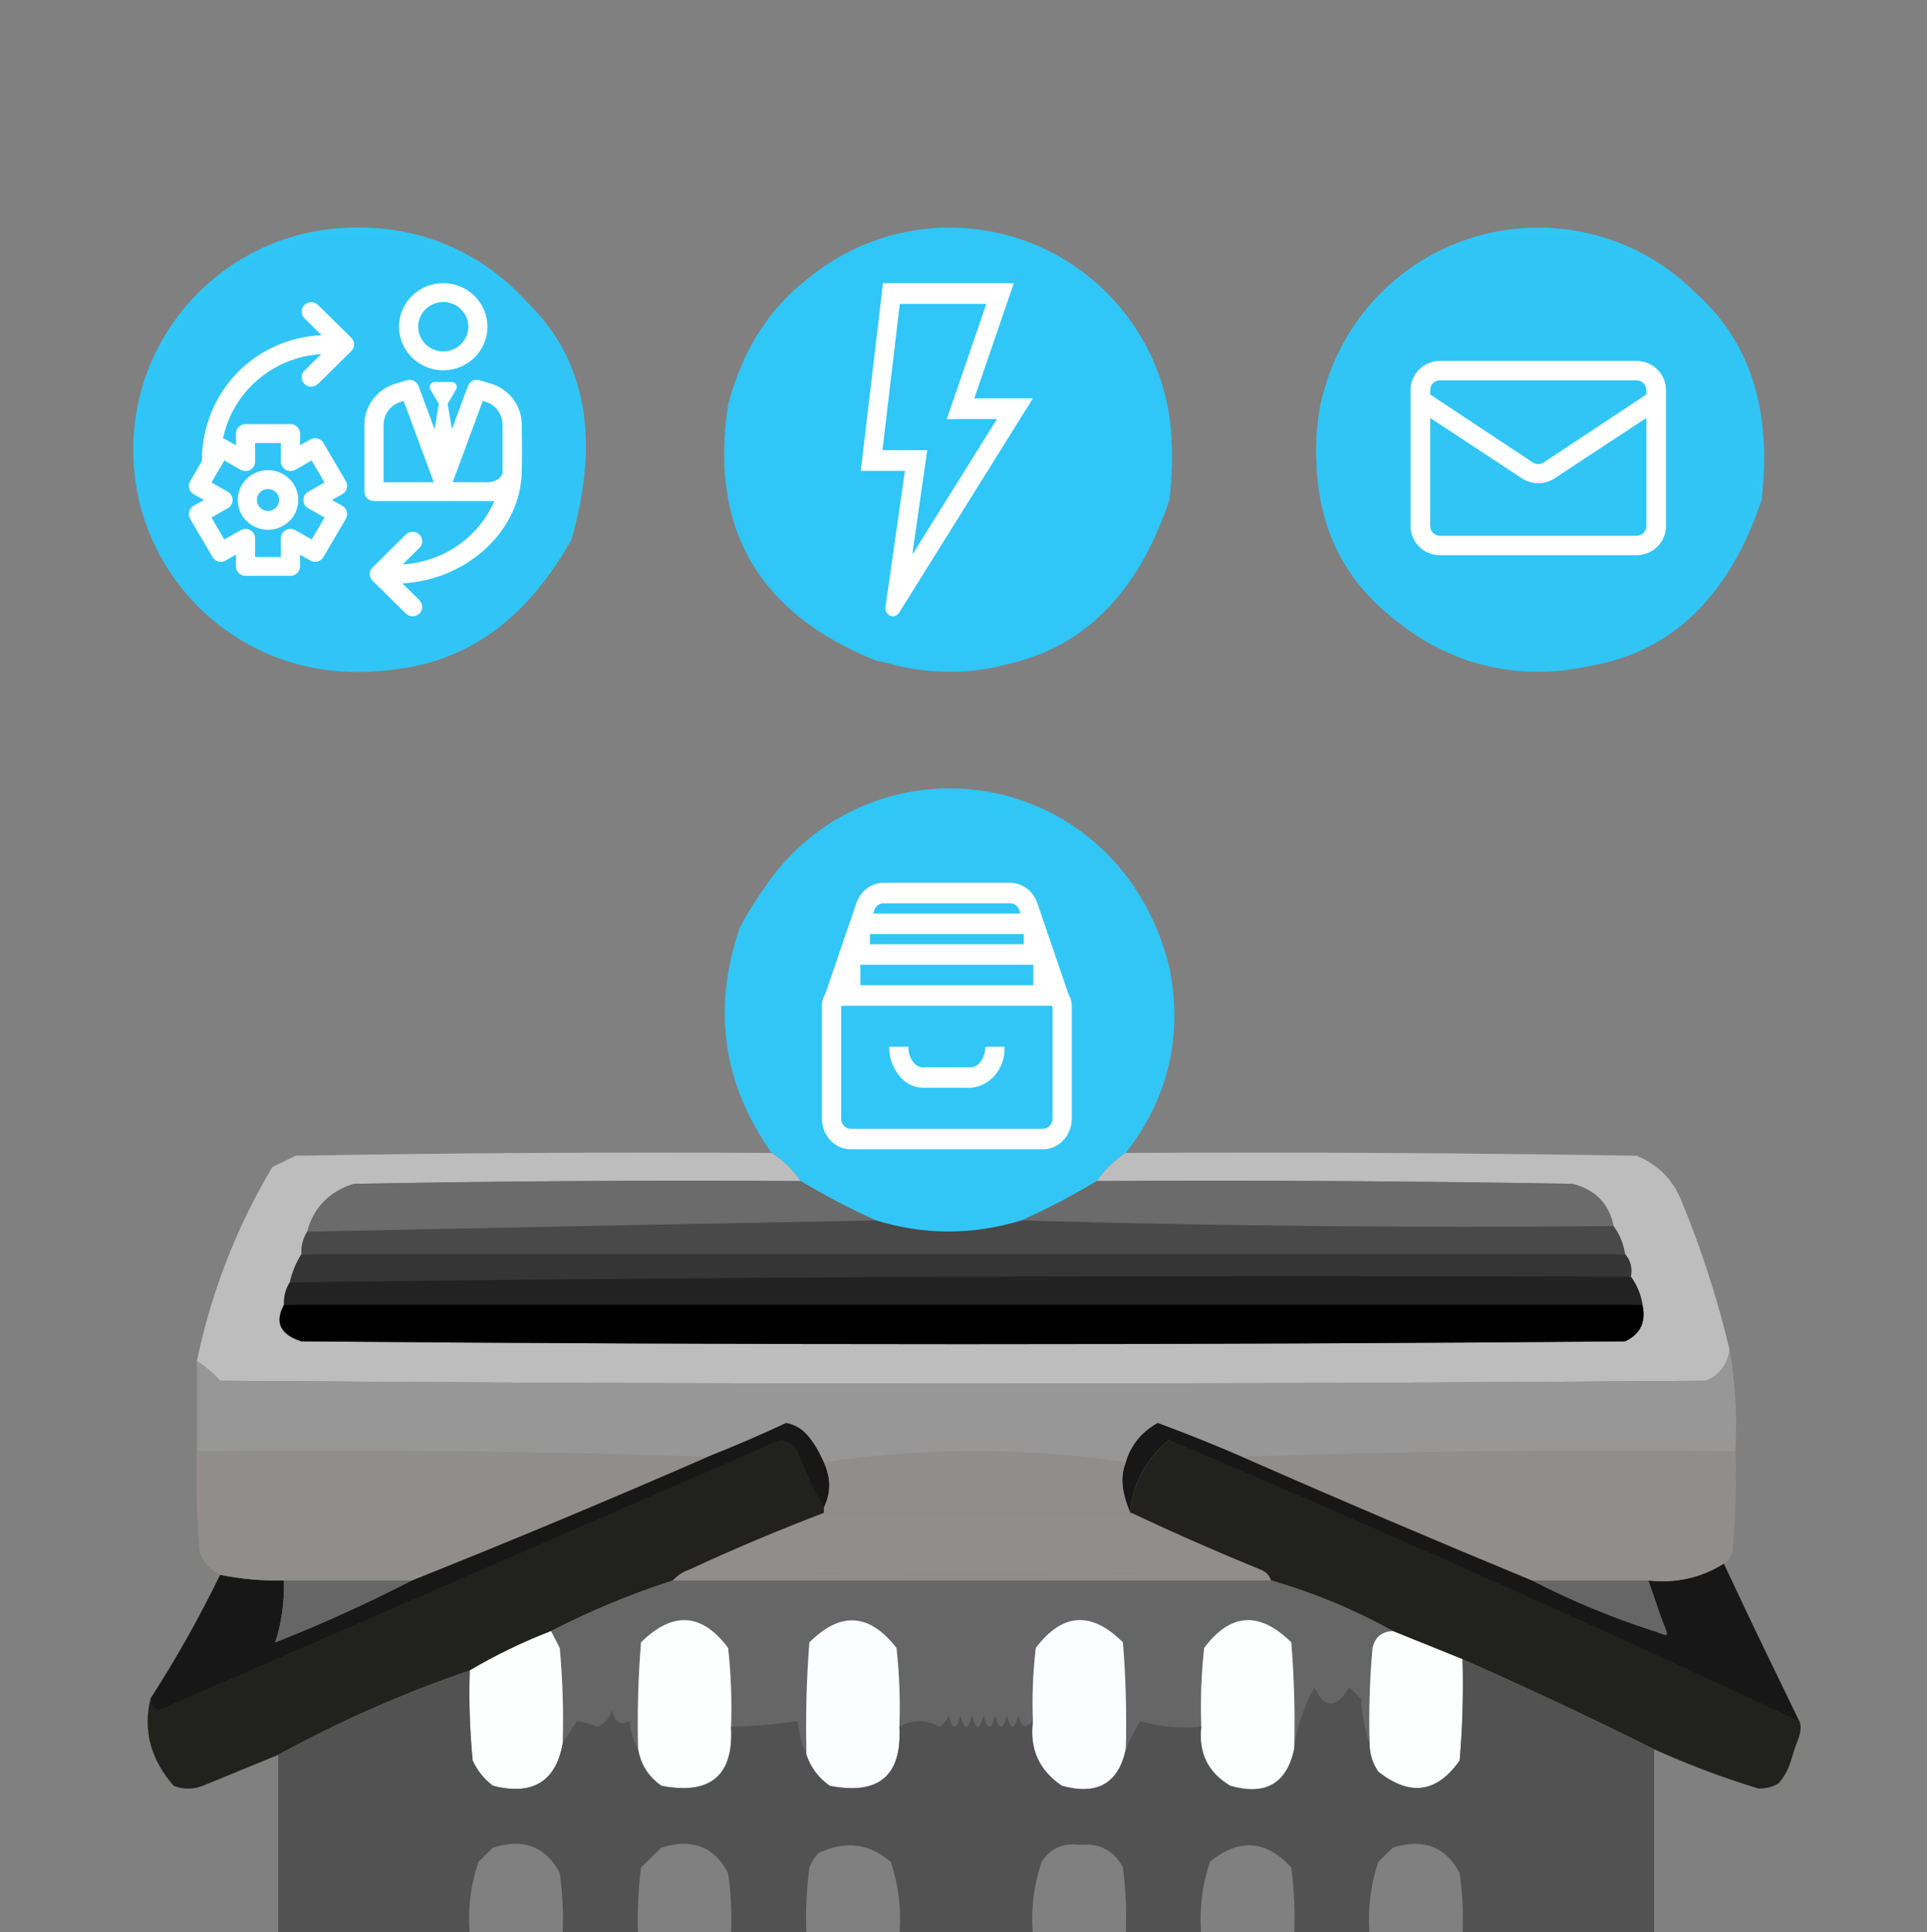 <?xml version="1.0" encoding="UTF-8"?> <svg xmlns="http://www.w3.org/2000/svg" width="347" height="348" viewBox="0 0 347 348" fill="none"><rect x="0" y="0" width="347" height="348" fill="#808080" stroke="none"/><g clip-path="url(#clip0_312_2588)"><circle cx="171" cy="81" r="40" fill="#30C6F6"></circle><circle cx="65" cy="81" r="40" fill="#30C6F6"></circle><circle cx="64" cy="81" r="40" fill="#30C6F6"></circle><circle cx="171" cy="182" r="40" fill="#30C6F6"></circle><circle cx="277" cy="81" r="40" fill="#30C6F6"></circle><path opacity="0.985" fill-rule="evenodd" clip-rule="evenodd" d="M56.364 42.493C62.288 42.493 68.212 42.493 74.136 42.493C101.084 51.829 110.667 70.068 102.886 97.209C91.005 118.393 73.058 125.317 49.045 117.98C36.458 112.285 28.442 102.997 25 90.116C25 84.374 25 78.632 25 72.891C29.53 57.017 39.985 46.884 56.364 42.493Z" fill="#30C6F6"></path><path opacity="0.984" fill-rule="evenodd" clip-rule="evenodd" d="M161.955 42.493C167.879 42.493 173.803 42.493 179.727 42.493C203.185 50.101 213.465 65.975 210.568 90.116C202.134 115.068 184.534 124.694 157.773 118.993C136.569 110.499 127.683 95.131 131.114 72.891C135.311 56.833 145.591 46.701 161.955 42.493Z" fill="#30C6F6"></path><path opacity="0.985" fill-rule="evenodd" clip-rule="evenodd" d="M268.591 42.493C274.516 42.493 280.439 42.493 286.364 42.493C309.822 50.101 320.102 65.975 317.205 90.116C308.77 115.068 291.171 124.694 264.409 118.993C243.205 110.499 234.319 95.131 237.75 72.891C241.948 56.833 252.228 46.701 268.591 42.493Z" fill="#31C6F6"></path><path opacity="0.988" fill-rule="evenodd" clip-rule="evenodd" d="M202.728 207.652C200.637 209.003 198.894 210.692 197.5 212.719C193.096 215.359 188.565 217.723 183.909 219.811C175.165 222.469 166.454 222.469 157.773 219.811C153.076 217.705 148.546 215.341 144.182 212.719C142.789 210.692 141.046 209.003 138.955 207.652C130.144 195.192 128.227 181.683 133.205 167.123C142.887 148.666 158.395 141.067 179.728 144.325C196.28 148.208 206.561 158.173 210.569 174.215C213.036 186.593 210.422 197.739 202.728 207.652Z" fill="#32C6F6"></path><path opacity="0.995" fill-rule="evenodd" clip-rule="evenodd" d="M138.955 207.652C141.045 209.003 142.788 210.692 144.182 212.719C117.346 212.549 90.513 212.719 63.682 213.225C59.269 214.631 56.481 217.502 55.318 221.838C54.551 223.062 54.202 224.412 54.273 225.891C53.289 227.461 52.592 229.149 52.182 230.957C51.414 232.181 51.066 233.532 51.136 235.01C49.409 238.176 50.455 240.372 54.273 241.596C133.727 242.272 213.182 242.272 292.636 241.596C295.402 240.292 296.447 238.097 295.773 235.01C295.463 233.082 294.766 231.393 293.682 229.944C293.962 228.324 293.613 226.973 292.636 225.891C292.327 223.963 291.63 222.273 290.545 220.825C289.773 216.865 287.334 214.332 283.227 213.225C254.654 212.719 226.078 212.549 197.5 212.719C198.894 210.692 200.636 209.003 202.727 207.652C233.396 207.483 264.063 207.652 294.727 208.159C298.386 209.679 301 212.212 302.568 215.758C306.282 224.694 309.243 233.813 311.455 243.116C311.087 245.729 309.692 247.587 307.273 248.689C218.061 249.365 128.848 249.365 39.636 248.689C38.377 247.295 36.983 246.113 35.455 245.142C38.043 232.711 42.573 221.059 49.045 210.185C50.439 209.51 51.833 208.835 53.227 208.159C81.801 207.652 110.377 207.483 138.955 207.652Z" fill="#BDBDBD"></path><path fill-rule="evenodd" clip-rule="evenodd" d="M144.182 212.718C148.546 215.341 153.076 217.705 157.773 219.811C124.023 223.5 90.023 224.5 55.318 221.838C56.481 217.502 59.269 214.63 63.682 213.225C90.513 212.718 117.346 212.549 144.182 212.718Z" fill="#6B6B6B"></path><path fill-rule="evenodd" clip-rule="evenodd" d="M197.5 212.718C226.078 212.549 254.654 212.718 283.227 213.225C287.334 214.332 289.773 216.865 290.546 220.824C255.023 224 219.023 223.5 183.909 219.811C188.565 217.723 193.096 215.359 197.5 212.718Z" fill="#6B6B6B"></path><path fill-rule="evenodd" clip-rule="evenodd" d="M157.773 219.811C166.453 222.469 175.165 222.469 183.909 219.811C219.276 220.822 254.822 221.161 290.546 220.825C291.63 222.273 292.327 223.963 292.637 225.891C213.023 229 133.023 228.5 54.273 225.891C54.203 224.412 54.551 223.062 55.319 221.838C90.039 221.108 124.191 220.432 157.773 219.811Z" fill="#494949"></path><path fill-rule="evenodd" clip-rule="evenodd" d="M54.273 225.891C133.728 225.891 213.182 225.891 292.637 225.891C293.613 226.973 293.962 228.323 293.682 229.944C213.023 233 132.523 232.5 52.182 230.957C52.593 229.149 53.289 227.461 54.273 225.891Z" fill="#353535"></path><path fill-rule="evenodd" clip-rule="evenodd" d="M293.682 229.944C294.766 231.393 295.464 233.082 295.773 235.01C214.023 239.5 132.523 239.5 51.137 235.01C51.066 233.532 51.415 232.181 52.182 230.957C132.608 229.947 213.108 229.609 293.682 229.944Z" fill="#222222"></path><path fill-rule="evenodd" clip-rule="evenodd" d="M51.137 235.01C132.682 235.01 214.228 235.01 295.773 235.01C296.447 238.097 295.402 240.292 292.637 241.596C213.182 242.272 133.728 242.272 54.273 241.596C50.455 240.372 49.409 238.176 51.137 235.01Z" fill="black"></path><path fill-rule="evenodd" clip-rule="evenodd" d="M311.455 243.116C312.49 249.003 312.838 255.082 312.5 261.354C285.523 273.5 254.023 266.5 223.636 262.368C218.665 260.214 213.613 258.188 208.477 256.288C205.549 257.927 203.632 260.291 202.727 263.381C194.523 268.5 184.96 271.502 175.523 271.5C166.086 271.502 156.023 267.5 148.364 263.381C147.083 261.925 146.038 260.236 145.227 258.315C144.247 257.248 143.027 256.572 141.568 256.288C136.898 258.469 132.194 260.495 127.455 262.368C98.023 268.5 63.523 271 35.455 261.354C35.455 255.951 35.455 250.546 35.455 245.142C36.983 246.113 38.377 247.295 39.636 248.689C128.848 249.365 218.061 249.365 307.273 248.689C309.692 247.587 311.087 245.729 311.455 243.116Z" fill="#979797"></path><path fill-rule="evenodd" clip-rule="evenodd" d="M223.637 262.368C240.969 269.993 258.393 277.424 275.91 284.659C282.903 288.274 290.221 291.314 297.864 293.778L301 294.285L298.91 290.738C298.212 288.712 297.516 286.685 296.819 284.659C301.769 285.204 306.3 284.191 310.41 281.619C315.523 292.5 315.523 292.5 324.001 309.99C324.001 308.301 324.001 311.679 324.001 309.99C285.523 298.5 241.023 283.5 210.569 259.328C206.435 262.689 203.92 267.079 203.523 272.5C203.871 272.5 203.175 272.5 203.523 272.5C202.292 269.437 201.496 266.397 202.728 263.381C203.632 260.291 205.549 257.927 208.478 256.288C213.613 258.188 218.666 260.214 223.637 262.368ZM298.91 290.738L301 294.285L297.864 293.778L298.91 290.738Z" fill="#171717"></path><path opacity="0.996" fill-rule="evenodd" clip-rule="evenodd" d="M148.364 263.381C149.633 266.121 149.792 269.836 148.523 272.5C146.72 269.334 143.356 266.97 142.023 263.381C141.25 262.293 142.341 261.262 141.023 261C103.735 277.212 66.387 297.036 29.023 310.5C27.946 310.16 27.06 306.947 27.091 305.937C31.723 298.746 35.904 291.315 39.637 283.646C43.42 284.4 47.253 284.737 51.137 284.659C51.231 288.573 50.708 292.289 49.568 295.805C58.026 292.464 66.215 288.748 74.137 284.659C92.024 277.512 109.797 270.08 127.455 262.368C132.194 260.495 136.898 258.469 141.568 256.288C143.027 256.572 144.247 257.248 145.228 258.315C146.523 259.724 147.412 261.326 148.364 263.381Z" fill="#171717"></path><path opacity="0.999" fill-rule="evenodd" clip-rule="evenodd" d="M148.364 271.487C148.364 271.824 148.364 272.163 148.364 272.5C140.222 275.602 132.206 278.979 124.318 282.633C123.054 283.07 122.008 283.746 121.182 284.659C113.565 287.116 106.247 290.156 99.228 293.778C94.088 295.767 89.209 298.132 84.591 300.871C72.583 304.971 61.083 310.037 50.091 316.07C45.583 317.915 41.053 319.772 36.5 321.642C34.758 322.318 33.015 322.318 31.273 321.642C27.121 316.888 25.727 311.653 27.091 305.937C27.06 306.947 27.583 307.623 28.659 307.964C65.947 291.752 103.235 275.54 140.523 259.328C141.841 259.59 142.887 260.266 143.659 261.354C144.992 264.943 146.56 268.32 148.364 271.487Z" fill="#21211D"></path><path opacity="0.999" fill-rule="evenodd" clip-rule="evenodd" d="M324.001 309.99C324.523 311 324.15 312.433 323.523 314C322.523 316.5 322.523 318.5 320.342 321.136C319.023 322 318.012 322.078 316.683 322.149C310.245 320.182 303.972 317.817 297.864 315.056C286.625 309.443 275.125 304.038 263.364 298.844C259.178 297.153 254.997 295.464 250.819 293.778C243.925 289.935 236.607 286.895 228.864 284.659C228.516 283.646 227.819 282.97 226.773 282.633C219.013 279.45 211.097 276.073 203.523 272.5C203.92 267.079 206.435 262.689 210.569 259.328C248.752 275.553 286.562 292.441 324.001 309.99Z" fill="#21211D"></path><path fill-rule="evenodd" clip-rule="evenodd" d="M202.727 263.381C201.496 266.397 202.291 269.437 203.523 272.5C185.402 272.5 166.485 272.5 148.364 272.5C148.364 272.163 148.364 271.824 148.364 271.487C149.633 268.823 149.633 266.121 148.364 263.381C157.048 262.032 166.108 261.356 175.546 261.354C184.983 261.356 194.043 262.032 202.727 263.381Z" fill="#908D8D"></path><path fill-rule="evenodd" clip-rule="evenodd" d="M35.455 261.354C66.3 261.019 96.967 261.356 127.455 262.368C109.797 270.08 92.024 277.512 74.136 284.659C66.47 284.659 58.803 284.659 51.136 284.659C47.253 284.737 43.419 284.4 39.636 283.646C37.918 282.819 36.699 281.467 35.977 279.593C35.455 273.522 35.281 267.443 35.455 261.354Z" fill="#918D8D"></path><path fill-rule="evenodd" clip-rule="evenodd" d="M223.637 262.368C253.079 261.356 282.7 261.019 312.5 261.354C312.674 267.443 312.499 273.522 311.978 279.593C311.687 280.521 311.164 281.196 310.409 281.619C306.3 284.191 301.769 285.204 296.819 284.659C289.848 284.659 282.879 284.659 275.909 284.659C258.393 277.424 240.969 269.993 223.637 262.368Z" fill="#908D8D"></path><path fill-rule="evenodd" clip-rule="evenodd" d="M148.364 272.5C166.485 272.5 184.607 272.5 202.727 272.5C203.076 272.5 203.425 272.5 203.773 272.5C211.346 276.073 219.012 279.45 226.773 282.632C192.621 283.983 158.47 283.983 124.318 282.632C132.206 278.979 140.222 275.602 148.364 272.5Z" fill="#908D8D"></path><path fill-rule="evenodd" clip-rule="evenodd" d="M124.318 282.632C158.47 283.983 192.621 283.983 226.773 282.632C227.818 282.97 228.516 283.646 228.864 284.659C192.97 284.659 157.076 284.659 121.182 284.659C122.009 283.746 123.054 283.07 124.318 282.632Z" fill="#908D8D"></path><path fill-rule="evenodd" clip-rule="evenodd" d="M51.136 284.659C58.803 284.659 66.47 284.659 74.136 284.659C66.215 288.748 58.026 292.464 49.568 295.805C50.708 292.289 51.231 288.573 51.136 284.659Z" fill="#676666"></path><path fill-rule="evenodd" clip-rule="evenodd" d="M275.91 284.659C282.88 284.659 289.849 284.659 296.819 284.659C297.517 286.685 298.213 288.712 298.91 290.738C300.523 295 301.023 295 297.865 293.778C290.221 291.314 282.903 288.274 275.91 284.659Z" fill="#676666"></path><path fill-rule="evenodd" clip-rule="evenodd" d="M121.182 284.659C157.076 284.659 192.97 284.659 228.864 284.659C236.607 286.895 243.925 289.935 250.818 293.778C248.821 293.853 247.601 294.866 247.159 296.818C246.638 302.55 246.463 308.292 246.637 314.043C245.782 311.541 244.214 315.903 244.023 313C243.326 312.324 242.72 312.676 242.023 312C239.689 315.876 238.871 316.376 237.023 312.5C235.052 316.062 233.515 311.187 233.046 315.056C233.219 308.63 233.046 302.213 232.523 295.805C226.788 290.151 221.56 290.488 216.841 296.818C216.319 301.535 216.145 306.262 216.318 311.003C212.523 316 213.471 318.524 210.023 317.5C208.993 319.197 203.439 313.376 202.728 315.056C202.901 308.63 202.728 302.213 202.205 295.805C196.519 290.14 191.291 290.477 186.523 296.818C186.001 301.196 185.849 305.596 186.023 310C183.387 315 183.659 322.023 183.523 317.5C181.659 322.523 181.22 318.202 180.523 315.5C179.826 318.202 180.72 318.702 180.023 316C179.326 318.702 180.22 319.202 179.523 316.5C178.826 319.202 177.811 318.702 177.114 316C176.417 318.702 175.72 320.202 175.023 317.5C174.326 320.202 171.72 317.202 171.023 314.5C170.701 315.319 168.246 316.968 167.523 317.5C165.06 316.192 164.371 309.695 161.955 311.003C162.128 306.262 161.954 301.535 161.432 296.818C156.581 290.548 151.354 290.211 145.75 295.805C145.228 302.551 145.054 309.306 145.228 316.07C144.382 314.254 137.223 321.237 137.023 319C133.077 319.58 135.707 310.908 131.637 311.003C131.81 306.262 131.636 301.535 131.114 296.818C126.395 290.488 121.168 290.151 115.432 295.805C114.91 302.213 114.736 308.63 114.909 315.056C114.071 313.585 112.73 315.95 112.523 314.043C110.894 314.899 110.985 316.251 110.523 314.043C110.138 315.472 108.881 314.458 107.523 315.056C106.251 314.548 105.191 316.237 104.023 316.07C103.046 317.446 102.084 312.718 101.318 314.043C101.492 308.292 101.318 302.55 100.796 296.818C100.259 295.777 99.736 294.764 99.228 293.778C106.247 290.156 113.566 287.116 121.182 284.659Z" fill="#676666"></path><path fill-rule="evenodd" clip-rule="evenodd" d="M131.637 311.003C132.153 319.792 127.971 323.339 119.091 321.642C116.756 319.983 115.362 317.787 114.909 315.056C114.736 308.63 114.91 302.214 115.432 295.805C121.168 290.151 126.395 290.488 131.114 296.818C131.636 301.535 131.81 306.262 131.637 311.003Z" fill="#FDFEFE"></path><path fill-rule="evenodd" clip-rule="evenodd" d="M161.955 311.003C162.439 319.825 158.257 323.372 149.409 321.642C147.356 320.172 145.963 318.315 145.228 316.069C145.054 309.306 145.228 302.551 145.75 295.804C151.354 290.21 156.581 290.548 161.432 296.818C161.954 301.534 162.128 306.262 161.955 311.003Z" fill="#FBFEFE"></path><path fill-rule="evenodd" clip-rule="evenodd" d="M202.728 315.056C201.411 321.212 197.577 323.407 191.228 321.643C187.095 318.859 185.353 314.975 186.001 309.99C185.827 305.587 186.002 301.196 186.523 296.818C191.292 290.477 196.519 290.14 202.205 295.805C202.728 302.214 202.901 308.63 202.728 315.056Z" fill="#FBFEFE"></path><path fill-rule="evenodd" clip-rule="evenodd" d="M233.046 315.056C231.691 321.26 227.857 323.456 221.546 321.642C217.522 319.263 215.779 315.717 216.318 311.003C216.145 306.262 216.319 301.535 216.841 296.818C221.56 290.488 226.787 290.151 232.523 295.805C233.046 302.214 233.219 308.63 233.046 315.056Z" fill="#FDFEFE"></path><path fill-rule="evenodd" clip-rule="evenodd" d="M250.819 293.778C254.997 295.464 259.178 297.153 263.364 298.845C263.538 304.933 263.363 311.013 262.842 317.083C258.773 322.918 253.894 323.594 248.205 319.109C247.15 317.564 246.628 315.875 246.637 314.043C246.464 308.292 246.638 302.55 247.16 296.818C247.601 294.867 248.821 293.853 250.819 293.778Z" fill="#FDFEFE"></path><path fill-rule="evenodd" clip-rule="evenodd" d="M99.228 293.778C99.737 294.764 100.259 295.777 100.796 296.818C101.318 302.55 101.492 308.292 101.319 314.043C100.082 320.9 95.901 323.433 88.773 321.643C87.154 320.412 85.934 318.893 85.114 317.083C84.592 311.689 84.418 306.286 84.591 300.871C89.21 298.132 94.088 295.767 99.228 293.778Z" fill="#FDFEFE"></path><path fill-rule="evenodd" clip-rule="evenodd" d="M263.364 298.844C275.124 304.038 286.624 309.443 297.864 315.056C297.864 326.202 297.864 337.348 297.864 348.493C286.364 348.493 274.864 348.493 263.364 348.493C263.537 344.762 263.363 341.048 262.841 337.348C260.296 332.561 256.287 331.041 250.819 332.788C249.948 333.632 249.076 334.477 248.205 335.321C246.776 339.577 246.253 343.967 246.637 348.493C242.107 348.493 237.576 348.493 233.046 348.493C233.219 344.426 233.045 340.373 232.523 336.334C227.949 331.389 223.07 331.05 217.887 335.321C216.458 339.577 215.935 343.967 216.319 348.493C211.789 348.493 207.258 348.493 202.728 348.493C202.901 344.426 202.727 340.373 202.205 336.334C200.606 333.278 197.993 331.928 194.364 332.281C191.411 331.895 189.146 332.909 187.569 335.321C186.139 339.577 185.617 343.967 186 348.493C177.985 348.493 169.97 348.493 161.955 348.493C162.339 343.967 161.816 339.577 160.387 335.321C156.419 331.974 152.063 331.468 147.319 333.801C146.664 334.561 146.141 335.406 145.75 336.334C145.229 340.373 145.054 344.426 145.228 348.493C140.698 348.493 136.167 348.493 131.637 348.493C131.809 344.762 131.636 341.048 131.114 337.348C128.568 332.561 124.56 331.041 119.091 332.788C117.872 333.97 116.652 335.152 115.432 336.334C114.911 340.373 114.736 344.426 114.909 348.493C110.379 348.493 105.849 348.493 101.319 348.493C101.491 344.762 101.317 341.048 100.796 337.348C98.25 332.561 94.242 331.041 88.773 332.788C87.902 333.632 87.031 334.477 86.159 335.321C84.73 339.577 84.207 343.967 84.591 348.493C73.091 348.493 61.591 348.493 50.091 348.493C50.091 337.685 50.091 326.878 50.091 316.069C61.083 310.037 72.583 304.97 84.591 300.871C84.418 306.286 84.592 311.689 85.114 317.083C85.934 318.892 87.154 320.412 88.773 321.642C95.901 323.433 100.082 320.9 101.319 314.043C102.084 312.718 102.955 311.366 103.932 309.99C105.1 310.157 106.32 310.495 107.591 311.003C108.949 310.405 109.82 309.392 110.205 307.963C110.667 310.171 111.712 310.846 113.341 309.99C113.548 311.897 114.071 313.585 114.909 315.056C115.362 317.787 116.756 319.983 119.091 321.642C127.971 323.338 132.153 319.792 131.637 311.003C135.707 310.908 139.714 310.57 143.659 309.99C143.859 312.227 144.382 314.254 145.228 316.069C145.963 318.315 147.356 320.172 149.409 321.642C158.257 323.372 162.439 319.826 161.955 311.003C164.371 309.695 166.81 309.695 169.273 311.003C169.997 310.471 170.519 309.795 170.841 308.977C171.539 311.679 172.235 311.679 172.932 308.977C173.63 311.679 174.326 311.679 175.023 308.977C175.72 311.679 176.417 311.679 177.114 308.977C177.811 311.679 178.508 311.679 179.205 308.977C179.902 311.679 180.599 311.679 181.296 308.977C181.993 311.679 182.689 311.679 183.387 308.977C183.744 311.124 184.615 311.462 186 309.99C185.353 314.975 187.095 318.859 191.228 321.642C197.577 323.406 201.41 321.212 202.728 315.056C203.44 313.376 204.312 311.687 205.341 309.99C208.789 311.014 212.448 311.353 216.319 311.003C215.779 315.717 217.522 319.263 221.546 321.642C227.857 323.456 231.691 321.26 233.046 315.056C233.515 311.187 234.734 307.472 236.705 303.91C238.553 307.786 240.644 307.786 242.978 303.91C243.675 304.586 244.371 305.261 245.069 305.937C245.26 308.84 245.783 311.541 246.637 314.043C246.627 315.875 247.15 317.564 248.205 319.109C253.893 323.594 258.772 322.918 262.841 317.083C263.363 311.012 263.538 304.933 263.364 298.844Z" fill="#525252"></path><path d="M79.816 66.692C84.205 66.692 87.776 63.172 87.776 58.846C87.776 54.52 84.205 51 79.816 51C75.426 51 71.855 54.52 71.855 58.846C71.855 63.172 75.426 66.692 79.816 66.692ZM79.816 54.398C82.304 54.398 84.329 56.393 84.329 58.846C84.329 61.298 82.304 63.294 79.816 63.294C77.327 63.294 75.303 61.298 75.303 58.846C75.303 56.393 77.327 54.398 79.816 54.398Z" fill="white"></path><path d="M89.024 90.255C86.232 96.687 79.935 101.203 72.513 101.657L75.525 98.687C76.199 98.023 76.199 96.948 75.525 96.284C74.852 95.621 73.761 95.621 73.088 96.284L67.093 102.192C66.42 102.856 66.42 103.932 67.093 104.595L73.088 110.503C73.424 110.834 73.865 111 74.307 111C74.748 111 75.189 110.834 75.526 110.503C76.199 109.839 76.199 108.763 75.526 108.1L72.445 105.064C83.359 104.532 93.152 96.448 93.912 85.89C94.08 83.558 93.956 76.54 93.956 76.54C93.956 73.19 91.847 70.228 88.623 69.169C88.61 69.165 86.383 68.492 86.383 68.492C85.506 68.226 84.572 68.685 84.258 69.534L81.382 77.311C81.382 77.311 80.655 72.871 80.595 72.773C80.598 72.768 80.603 72.763 80.606 72.757L82.134 70.149C82.297 69.871 82.297 69.528 82.134 69.249C81.971 68.971 81.669 68.8 81.344 68.8H78.288C77.962 68.8 77.661 68.971 77.498 69.249C77.335 69.528 77.335 69.871 77.498 70.149L79.025 72.757C79.029 72.763 79.033 72.768 79.037 72.773C78.977 72.871 78.249 77.311 78.249 77.311L75.374 69.534C75.06 68.684 74.125 68.225 73.248 68.492C73.248 68.492 71.022 69.165 71.008 69.169C67.784 70.228 65.618 73.19 65.618 76.54V88.556C65.618 89.494 66.39 90.255 67.342 90.255H89.024ZM69.066 86.857V76.54C69.066 74.661 70.276 72.999 72.08 72.398L72.695 72.213L78.111 86.857L69.066 86.857ZM90.488 85.01C90.488 86.075 89.076 86.857 87.934 86.857H81.521L86.937 72.213L87.551 72.399C89.356 73 90.488 74.661 90.488 76.54C90.488 76.54 90.488 82.75 90.488 85.01Z" fill="white"></path><path d="M48.258 95.423C51.261 95.423 53.705 93.015 53.705 90.054C53.705 87.094 51.261 84.685 48.258 84.685C45.254 84.685 42.81 87.094 42.81 90.054C42.81 93.014 45.254 95.423 48.258 95.423ZM48.258 88.083C49.36 88.083 50.258 88.967 50.258 90.054C50.258 91.141 49.36 92.025 48.258 92.025C47.155 92.025 46.258 91.141 46.258 90.054C46.258 88.967 47.155 88.083 48.258 88.083Z" fill="white"></path><path d="M57.263 54.93C56.59 54.267 55.499 54.267 54.825 54.93C54.152 55.593 54.152 56.669 54.825 57.332L57.905 60.367C45.979 60.934 36.447 70.387 36.34 83.076L34.231 86.677C34.002 87.067 33.941 87.531 34.059 87.966C34.177 88.401 34.466 88.772 34.862 88.998L36.719 90.054L34.862 91.111C34.466 91.336 34.177 91.707 34.059 92.142C33.94 92.578 34.002 93.041 34.231 93.431L38.277 100.337C38.753 101.15 39.807 101.428 40.631 100.959L42.488 99.903V102.016C42.488 102.954 43.26 103.714 44.212 103.714H52.303C53.255 103.714 54.027 102.954 54.027 102.016V99.903L55.883 100.959C56.279 101.185 56.75 101.246 57.191 101.129C57.633 101.012 58.009 100.728 58.238 100.337L62.283 93.431C62.759 92.619 62.477 91.58 61.653 91.111L59.796 90.054L61.653 88.998C62.477 88.528 62.759 87.49 62.283 86.677L58.238 79.771C58.009 79.381 57.633 79.096 57.191 78.98C56.75 78.862 56.279 78.924 55.883 79.149L54.027 80.206V78.093C54.027 77.154 53.255 76.394 52.303 76.394H44.212C43.26 76.394 42.488 77.154 42.488 78.093V80.206L40.632 79.149C40.481 79.064 40.324 79.004 40.163 78.967C41.858 70.668 49.061 64.312 57.839 63.776L54.825 66.745C54.152 67.409 54.152 68.484 54.825 69.148C55.162 69.48 55.603 69.646 56.044 69.646C56.486 69.646 56.927 69.48 57.263 69.148L63.258 63.24C63.581 62.921 63.763 62.489 63.763 62.039C63.763 61.588 63.581 61.156 63.258 60.837L57.263 54.93ZM43.35 84.62C43.883 84.923 44.54 84.923 45.074 84.62C45.607 84.316 45.936 83.755 45.936 83.148V79.791H50.579V83.148C50.579 83.755 50.908 84.316 51.441 84.62C51.975 84.923 52.632 84.923 53.165 84.62L56.115 82.941L58.437 86.904L55.487 88.583C54.953 88.886 54.625 89.447 54.625 90.054C54.625 90.661 54.953 91.222 55.487 91.526L58.437 93.204L56.115 97.167L53.165 95.489C52.632 95.186 51.974 95.186 51.441 95.489C50.908 95.792 50.579 96.353 50.579 96.96V100.317H45.936V96.96C45.936 96.353 45.607 95.793 45.074 95.489C44.54 95.186 43.883 95.186 43.35 95.489L40.4 97.167L38.078 93.204L41.028 91.526C41.561 91.222 41.89 90.661 41.89 90.054C41.89 89.447 41.561 88.887 41.028 88.583L38.078 86.904L40.4 82.941L43.35 84.62Z" fill="white"></path><path d="M182.758 71.745H175.447L182.565 51H159.001L155 84.814H162.955L159.454 109.304C159.356 109.984 159.706 110.646 160.296 110.898C160.887 111.149 161.558 110.924 161.914 110.354L186 71.745H182.758V71.745ZM164.279 99.903L166.97 81.081H158.91L162.028 54.734H177.613L170.495 75.479H179.517L164.279 99.903Z" fill="white"></path><path d="M294.692 65H259.308C257.9 65 256.55 65.553 255.555 66.538C254.559 67.522 254 68.858 254 70.25V94.75C254 96.142 254.559 97.478 255.555 98.462C256.55 99.447 257.9 100 259.308 100H294.692C296.1 100 297.45 99.447 298.445 98.462C299.441 97.478 300 96.142 300 94.75V70.25C300 68.858 299.441 67.522 298.445 66.538C297.45 65.553 296.1 65 294.692 65ZM259.308 68.5H294.692C295.162 68.5 295.612 68.684 295.943 69.013C296.275 69.341 296.462 69.786 296.462 70.25V71.055L277.973 83.305C277.684 83.493 277.346 83.594 277 83.594C276.654 83.594 276.316 83.493 276.027 83.305L257.538 71.055V70.25C257.538 69.786 257.725 69.341 258.057 69.013C258.388 68.684 258.838 68.5 259.308 68.5ZM294.692 96.5H259.308C258.838 96.5 258.388 96.316 258.057 95.987C257.725 95.659 257.538 95.214 257.538 94.75V75.272L274.063 86.157C274.933 86.729 275.955 87.034 277 87.034C278.045 87.034 279.067 86.729 279.937 86.157L296.462 75.272V94.75C296.462 95.214 296.275 95.659 295.943 95.987C295.612 96.316 295.162 96.5 294.692 96.5Z" fill="white"></path><path d="M192.412 179.086L186.804 162.692C186.447 161.615 185.786 160.682 184.912 160.021C184.038 159.36 182.994 159.003 181.923 159H159.077C158.006 159.003 156.962 159.36 156.088 160.021C155.214 160.682 154.553 161.615 154.196 162.692L148.588 179.086C148.208 179.7 148.004 180.418 148 181.154V201.462C148 202.93 148.547 204.339 149.521 205.378C150.495 206.416 151.815 207 153.192 207H187.808C189.185 207 190.505 206.416 191.479 205.378C192.453 204.339 193 202.93 193 201.462V181.154C192.996 180.418 192.792 179.7 192.412 179.086ZM184.346 170.077H156.654V168.231H184.346V170.077ZM154.923 173.769H186.077V177.462H154.923V173.769ZM159.077 162.692H181.923C182.279 162.692 182.626 162.81 182.917 163.028C183.208 163.246 183.429 163.554 183.55 163.911L183.758 164.538H157.242L157.45 163.911C157.571 163.554 157.792 163.246 158.083 163.028C158.374 162.81 158.721 162.692 159.077 162.692ZM187.808 203.308H153.192C152.733 203.308 152.293 203.113 151.968 202.767C151.644 202.421 151.462 201.951 151.462 201.462V181.486L151.565 181.154H189.435L189.538 181.486V201.462C189.538 201.951 189.356 202.421 189.032 202.767C188.707 203.113 188.267 203.308 187.808 203.308Z" fill="white"></path><path d="M174.81 192.231H166.156C165.571 192.211 165.017 191.946 164.615 191.492C163.918 190.692 163.545 189.631 163.577 188.539H160.115C160.107 190.606 160.859 192.594 162.21 194.077C162.727 194.649 163.344 195.107 164.027 195.423C164.71 195.74 165.446 195.91 166.19 195.923H174.844C176.554 195.772 178.141 194.916 179.268 193.538C180.396 192.159 180.976 190.366 180.885 188.539H177.423C177.423 190.551 176.229 192.231 174.81 192.231Z" fill="white"></path></g><defs><clipPath id="clip0_312_2588"><rect width="347" height="348" fill="white"></rect></clipPath></defs></svg> 